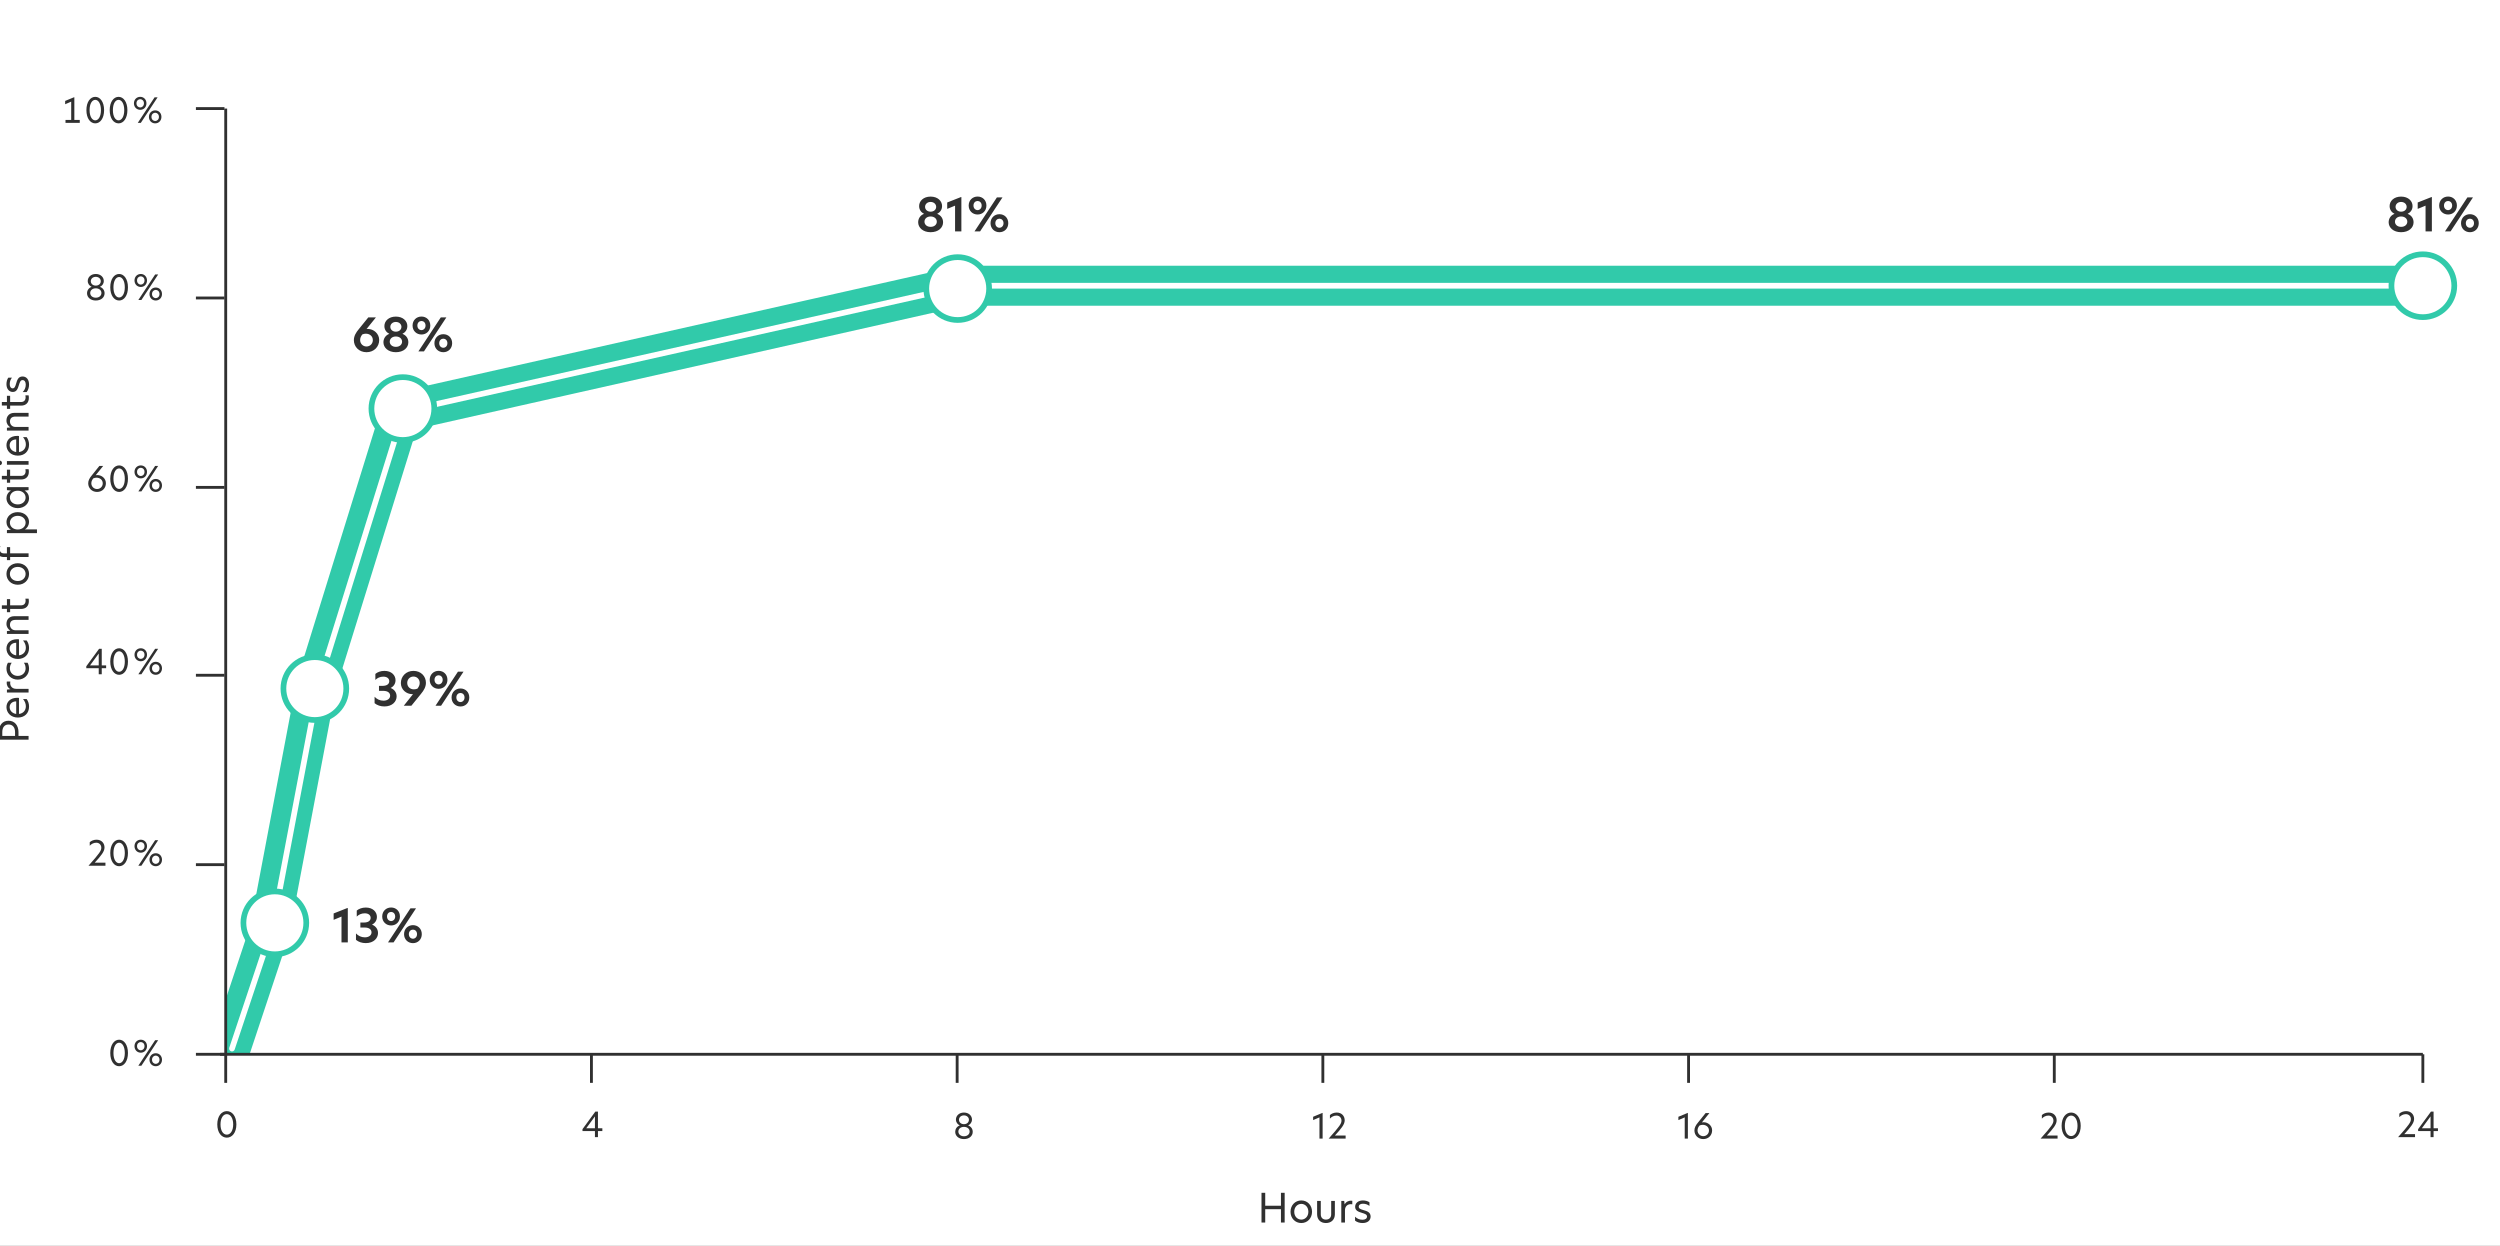 <svg width="875" height="436" viewBox="0 0 875 436" fill="none" xmlns="http://www.w3.org/2000/svg">
<rect x="0" y="0" width="875" height="436" fill="#808080" stroke="none"/>
<g clip-path="url(#clip0_5544_33635)">
<rect width="875" height="436" fill="white"/>
<path d="M850.206 93.009C853.905 93.196 856.846 96.255 856.846 100C856.846 103.745 853.905 106.804 850.206 106.991L849.846 107H337.507L145.811 150.145L117.468 241.59L101.317 326.807C101.259 327.113 101.18 327.415 101.082 327.711L87.353 369H79.195V349.16L87.65 323.732L103.789 238.586L103.874 238.199C103.906 238.071 103.941 237.944 103.98 237.817L133.638 142.133L133.71 141.91C134.502 139.628 136.419 137.909 138.786 137.376L335.192 93.171L335.572 93.097C335.954 93.033 336.342 93 336.729 93H849.846L850.206 93.009Z" fill="#31CAAA"/>
<path d="M848 369L848 379" stroke="#303030"/>
<path d="M77 369L108.987 369L140.974 369L172.961 369L204.948 369L236.935 369L268.922 369L300.909 369L332.896 369L364.883 369L396.87 369L428.857 369L460.844 369L492.831 369L524.818 369L556.805 369L588.792 369L620.779 369L652.765 369L684.752 369L716.739 369L748.726 369L780.713 369L812.7 369L848 369" stroke="#303030"/>
<path d="M335 369L335 379" stroke="#303030"/>
<path d="M207 369L207 379" stroke="#303030"/>
<path d="M79 369L79 379" stroke="#303030"/>
<path d="M463 369L463 379" stroke="#303030"/>
<path d="M591 369L591 379" stroke="#303030"/>
<path d="M719 369L719 379" stroke="#303030"/>
<path d="M78.57 369L68.57 369" stroke="#303030"/>
<path d="M79 38L79 51.811L79 65.622L79 79.432L79 93.243L79 107.054L79 120.865L79 134.676L79 148.486L79 162.297L79 176.108L79 189.919L79 203.73L79 217.54L79 231.351L79 245.162L79 258.973L79 272.784L79 286.594L79 300.405L79 314.216L79 328.027L79 341.837L79 355.648L79 369.459" stroke="#303030"/>
<path d="M78.57 170.582L68.57 170.582" stroke="#303030"/>
<path d="M78.57 104.293L68.57 104.293" stroke="#303030"/>
<path d="M78.57 236.34L68.57 236.34" stroke="#303030"/>
<path d="M78.57 302.633L68.57 302.633" stroke="#303030"/>
<path d="M78.57 38L68.57 38" stroke="#303030"/>
<path d="M81.195 367L95.428 324.377L111.641 239.192L141.273 143.985L337.512 100H850.195" stroke="white" stroke-width="2" stroke-linecap="round" stroke-linejoin="round"/>
<path d="M10 258.879L-0.416 258.879L-0.416 256.331C-0.416 253.867 0.844 252.257 2.972 252.257C5.086 252.257 6.472 253.825 6.472 256.289L6.472 257.577L10 257.577L10 258.879ZM5.268 257.577L5.268 256.219C5.268 254.595 4.428 253.573 3 253.573C1.586 253.573 0.802 254.595 0.802 256.219L0.802 257.577L5.268 257.577ZM10.168 247.308C10.168 249.66 8.586 251.144 6.248 251.144C3.798 251.144 2.258 249.45 2.258 247.49C2.258 245.698 3.574 244.228 6.066 244.228C6.29 244.228 6.472 244.242 6.64 244.27L6.64 249.884C8.138 249.702 9.048 248.638 9.048 247.21C9.048 246.342 8.726 245.446 8.054 244.662L9.328 244.662C9.888 245.432 10.168 246.328 10.168 247.308ZM5.674 249.884L5.674 245.474C4.106 245.502 3.378 246.468 3.378 247.504C3.378 248.666 4.26 249.688 5.674 249.884ZM10 242.383L2.426 242.383L2.426 241.361L3.63 241.221L3.63 241.207C2.65 240.689 2.342 239.709 2.342 239.037C2.342 238.841 2.356 238.687 2.384 238.533L3.616 238.533C3.588 238.701 3.56 238.883 3.56 239.065C3.56 240.073 4.204 241.095 5.688 241.095L10 241.095L10 242.383ZM6.206 236.567C7.942 236.567 8.964 235.307 8.964 233.963C8.964 233.333 8.838 232.577 8.348 231.947L9.65 231.947C9.972 232.507 10.168 233.221 10.168 234.047C10.168 236.231 8.474 237.869 6.206 237.869C3.966 237.869 2.258 236.231 2.258 234.047C2.258 233.263 2.412 232.549 2.79 231.947L4.106 231.947C3.644 232.577 3.462 233.193 3.462 233.977C3.462 235.307 4.498 236.567 6.206 236.567ZM10.168 226.8C10.168 229.152 8.586 230.636 6.248 230.636C3.798 230.636 2.258 228.942 2.258 226.982C2.258 225.19 3.574 223.72 6.066 223.72C6.29 223.72 6.472 223.734 6.64 223.762L6.64 229.376C8.138 229.194 9.048 228.13 9.048 226.702C9.048 225.834 8.726 224.938 8.054 224.154L9.328 224.154C9.888 224.924 10.168 225.82 10.168 226.8ZM5.674 229.376L5.674 224.966C4.106 224.994 3.378 225.96 3.378 226.996C3.378 228.158 4.26 229.18 5.674 229.376ZM2.258 218.375C2.258 216.737 3.322 215.673 4.988 215.673L10 215.673L10 216.961L5.45 216.961C4.12 216.961 3.49 217.563 3.49 218.697C3.49 219.775 4.274 220.587 5.38 220.587L10 220.587L10 221.875L2.426 221.875L2.426 220.881L3.574 220.741L3.574 220.699C2.874 220.265 2.258 219.453 2.258 218.375ZM0.648 211.871L2.426 211.871L2.426 209.701L3.546 209.701L3.546 211.871L7.298 211.871C8.474 211.871 8.964 211.171 8.964 210.205C8.964 209.995 8.936 209.771 8.894 209.533L10.014 209.533C10.042 209.673 10.098 210.009 10.098 210.429C10.098 212.067 9.118 213.131 7.354 213.131L3.546 213.131L3.546 214.265L2.426 214.265L2.426 213.103L0.648 213.103L0.648 211.871ZM10.168 200.88C10.168 203.036 8.502 204.66 6.22 204.66C3.938 204.66 2.258 203.036 2.258 200.88C2.258 198.738 3.938 197.128 6.22 197.128C8.488 197.128 10.168 198.738 10.168 200.88ZM6.22 203.358C7.97 203.358 8.964 202.154 8.964 200.88C8.964 199.62 7.956 198.416 6.22 198.416C4.47 198.416 3.462 199.62 3.462 200.88C3.462 202.154 4.47 203.358 6.22 203.358ZM10 194.959L3.546 194.959L3.546 196.051L2.426 196.051L2.426 194.959L1.292 194.959C-0.206 194.959 -1.27 193.923 -1.27 192.383C-1.27 191.949 -1.186 191.515 -1.06 191.123L0.13 191.123C0.018 191.389 -0.066 191.851 -0.066 192.229C-0.066 193.167 0.396 193.685 1.46 193.685L2.426 193.685L2.426 191.501L3.546 191.501L3.546 193.671L10 193.671L10 194.959ZM12.94 186.588L2.426 186.588L2.426 185.538L3.826 185.384C2.804 184.81 2.258 183.774 2.258 182.696C2.258 180.904 3.798 179.252 6.206 179.252C8.642 179.252 10.168 180.89 10.168 182.682C10.168 183.732 9.608 184.796 8.684 185.3L12.94 185.3L12.94 186.588ZM6.22 185.328C7.844 185.328 8.964 184.278 8.964 182.948C8.964 181.59 7.858 180.54 6.206 180.54C4.582 180.54 3.462 181.59 3.462 182.948C3.462 184.278 4.582 185.328 6.22 185.328ZM10.168 174.405C10.168 176.183 8.614 177.849 6.22 177.849C3.798 177.849 2.258 176.183 2.258 174.405C2.258 173.313 2.804 172.291 3.826 171.717L3.826 171.703L2.426 171.549L2.426 170.499L10 170.499L10 171.549L8.614 171.703L8.614 171.717C9.636 172.291 10.168 173.313 10.168 174.405ZM6.22 176.547C7.844 176.547 8.964 175.497 8.964 174.139C8.964 172.809 7.844 171.745 6.206 171.745C4.582 171.745 3.462 172.809 3.462 174.139C3.462 175.497 4.582 176.547 6.22 176.547ZM0.648 166.562L2.426 166.562L2.426 164.392L3.546 164.392L3.546 166.562L7.298 166.562C8.474 166.562 8.964 165.862 8.964 164.896C8.964 164.686 8.936 164.462 8.894 164.224L10.014 164.224C10.042 164.364 10.098 164.7 10.098 165.12C10.098 166.758 9.118 167.822 7.354 167.822L3.546 167.822L3.546 168.956L2.426 168.956L2.426 167.794L0.648 167.794L0.648 166.562ZM10 162.661L2.426 162.661L2.426 161.373L10 161.373L10 162.661ZM-0.094 162.815C-0.542 162.815 -0.878 162.479 -0.878 162.017C-0.878 161.555 -0.542 161.219 -0.094 161.219C0.354 161.219 0.69 161.555 0.69 162.017C0.69 162.479 0.354 162.815 -0.094 162.815ZM10.168 155.638C10.168 157.99 8.586 159.474 6.248 159.474C3.798 159.474 2.258 157.78 2.258 155.82C2.258 154.028 3.574 152.558 6.066 152.558C6.29 152.558 6.472 152.572 6.64 152.6L6.64 158.214C8.138 158.032 9.048 156.968 9.048 155.54C9.048 154.672 8.726 153.776 8.054 152.992L9.328 152.992C9.888 153.762 10.168 154.658 10.168 155.638ZM5.674 158.214L5.674 153.804C4.106 153.832 3.378 154.798 3.378 155.834C3.378 156.996 4.26 158.018 5.674 158.214ZM2.258 147.213C2.258 145.575 3.322 144.511 4.988 144.511L10 144.511L10 145.799L5.45 145.799C4.12 145.799 3.49 146.401 3.49 147.535C3.49 148.613 4.274 149.425 5.38 149.425L10 149.425L10 150.713L2.426 150.713L2.426 149.719L3.574 149.579L3.574 149.537C2.874 149.103 2.258 148.291 2.258 147.213ZM0.648 140.709L2.426 140.709L2.426 138.539L3.546 138.539L3.546 140.709L7.298 140.709C8.474 140.709 8.964 140.009 8.964 139.043C8.964 138.833 8.936 138.609 8.894 138.371L10.014 138.371C10.042 138.511 10.098 138.847 10.098 139.267C10.098 140.905 9.118 141.969 7.354 141.969L3.546 141.969L3.546 143.103L2.426 143.103L2.426 141.941L0.648 141.941L0.648 140.709ZM2.258 134.456C2.258 133.588 2.51 132.706 2.916 132.174L4.19 132.174C3.728 132.72 3.406 133.546 3.406 134.442C3.406 135.394 3.812 135.926 4.428 135.926C5.1 135.926 5.352 135.268 5.646 134.246C5.982 133.084 6.36 131.768 7.886 131.768C9.272 131.768 10.168 132.846 10.168 134.596C10.168 135.576 9.888 136.514 9.328 137.214L7.942 137.214C8.544 136.626 9.02 135.73 9.02 134.638C9.02 133.616 8.572 133.028 7.9 133.028C7.172 133.028 6.934 133.742 6.598 134.834C6.22 136.08 5.814 137.186 4.484 137.186C3.21 137.186 2.258 136.136 2.258 134.456Z" fill="#303030"/>
<path d="M27.918 41.968V43H22.926V41.968H24.918L24.918 35.572L22.806 36.484V35.32L25.914 34.036H26.022L26.022 41.968H27.918ZM33.35 34.948C32.234 34.948 31.358 36.268 31.358 38.548C31.358 40.816 32.246 42.124 33.35 42.124C34.43 42.124 35.33 40.816 35.33 38.56C35.33 36.28 34.43 34.948 33.35 34.948ZM30.242 38.548C30.242 35.656 31.622 33.892 33.35 33.892C35.042 33.892 36.434 35.656 36.434 38.548C36.434 41.452 35.054 43.18 33.35 43.18C31.622 43.18 30.242 41.452 30.242 38.548ZM41.506 34.948C40.39 34.948 39.514 36.268 39.514 38.548C39.514 40.816 40.402 42.124 41.506 42.124C42.586 42.124 43.486 40.816 43.486 38.56C43.486 36.28 42.586 34.948 41.506 34.948ZM38.398 38.548C38.398 35.656 39.778 33.892 41.506 33.892C43.198 33.892 44.59 35.656 44.59 38.548C44.59 41.452 43.21 43.18 41.506 43.18C39.778 43.18 38.398 41.452 38.398 38.548ZM49.086 37.612C49.734 37.612 50.382 37.072 50.382 36.16C50.382 35.236 49.734 34.72 49.086 34.72C48.414 34.72 47.766 35.236 47.766 36.16C47.766 37.072 48.414 37.612 49.086 37.612ZM46.878 36.16C46.878 34.84 47.838 33.892 49.086 33.892C50.322 33.892 51.258 34.84 51.258 36.16C51.258 37.48 50.322 38.44 49.086 38.44C47.838 38.44 46.878 37.492 46.878 36.16ZM48.222 43L54.102 34.072H55.158L49.29 43H48.222ZM52.122 40.912C52.122 39.58 53.07 38.632 54.318 38.632C55.566 38.632 56.502 39.58 56.502 40.912C56.502 42.22 55.566 43.18 54.318 43.18C53.07 43.18 52.122 42.232 52.122 40.912ZM53.01 40.912C53.01 41.824 53.658 42.352 54.318 42.352C54.978 42.352 55.626 41.824 55.626 40.912C55.626 39.988 54.978 39.46 54.318 39.46C53.658 39.46 53.01 39.988 53.01 40.912Z" fill="#303030"/>
<path d="M34.997 100.404C36.041 100.788 36.605 101.664 36.605 102.648C36.605 104.076 35.393 105.18 33.521 105.18C31.673 105.18 30.461 104.064 30.461 102.648C30.461 101.676 31.025 100.776 32.057 100.404V100.38C31.313 100.032 30.713 99.348 30.713 98.34C30.713 97.056 31.781 95.892 33.521 95.892C35.261 95.892 36.329 97.056 36.329 98.328C36.329 99.348 35.741 100.044 34.997 100.38V100.404ZM31.577 102.552C31.577 103.428 32.309 104.196 33.521 104.196C34.769 104.196 35.501 103.428 35.501 102.552C35.501 101.616 34.721 100.908 33.521 100.908C32.333 100.908 31.577 101.616 31.577 102.552ZM31.781 98.412C31.781 99.324 32.513 99.96 33.521 99.96C34.541 99.96 35.273 99.324 35.273 98.412C35.273 97.584 34.553 96.888 33.521 96.888C32.489 96.888 31.781 97.572 31.781 98.412ZM41.701 96.948C40.585 96.948 39.709 98.268 39.709 100.548C39.709 102.816 40.597 104.124 41.701 104.124C42.781 104.124 43.681 102.816 43.681 100.56C43.681 98.28 42.781 96.948 41.701 96.948ZM38.593 100.548C38.593 97.656 39.973 95.892 41.701 95.892C43.393 95.892 44.785 97.656 44.785 100.548C44.785 103.452 43.405 105.18 41.701 105.18C39.973 105.18 38.593 103.452 38.593 100.548ZM49.282 99.612C49.93 99.612 50.578 99.072 50.578 98.16C50.578 97.236 49.93 96.72 49.282 96.72C48.61 96.72 47.962 97.236 47.962 98.16C47.962 99.072 48.61 99.612 49.282 99.612ZM47.074 98.16C47.074 96.84 48.034 95.892 49.282 95.892C50.518 95.892 51.454 96.84 51.454 98.16C51.454 99.48 50.518 100.44 49.282 100.44C48.034 100.44 47.074 99.492 47.074 98.16ZM48.418 105L54.298 96.072H55.354L49.486 105H48.418ZM52.318 102.912C52.318 101.58 53.266 100.632 54.514 100.632C55.762 100.632 56.698 101.58 56.698 102.912C56.698 104.22 55.762 105.18 54.514 105.18C53.266 105.18 52.318 104.232 52.318 102.912ZM53.206 102.912C53.206 103.824 53.854 104.352 54.514 104.352C55.174 104.352 55.822 103.824 55.822 102.912C55.822 101.988 55.174 101.46 54.514 101.46C53.854 101.46 53.206 101.988 53.206 102.912Z" fill="#303030"/>
<path d="M36.118 163.072L33.49 166.336C33.682 166.3 33.886 166.276 34.102 166.276C35.566 166.276 37.066 167.416 37.066 169.132C37.066 170.836 35.806 172.18 33.97 172.18C32.146 172.18 30.874 170.824 30.874 169.168C30.874 168.16 31.342 167.332 32.122 166.396L34.786 163.072H36.118ZM31.966 169.168C31.966 170.212 32.806 171.16 33.97 171.16C35.134 171.16 35.962 170.224 35.962 169.192C35.962 167.884 34.894 167.188 33.766 167.188C33.382 167.188 32.998 167.272 32.638 167.44C32.194 168.016 31.966 168.508 31.966 169.168ZM41.701 163.948C40.585 163.948 39.709 165.268 39.709 167.548C39.709 169.816 40.597 171.124 41.701 171.124C42.781 171.124 43.681 169.816 43.681 167.56C43.681 165.28 42.781 163.948 41.701 163.948ZM38.593 167.548C38.593 164.656 39.973 162.892 41.701 162.892C43.393 162.892 44.785 164.656 44.785 167.548C44.785 170.452 43.405 172.18 41.701 172.18C39.973 172.18 38.593 170.452 38.593 167.548ZM49.282 166.612C49.93 166.612 50.578 166.072 50.578 165.16C50.578 164.236 49.93 163.72 49.282 163.72C48.61 163.72 47.962 164.236 47.962 165.16C47.962 166.072 48.61 166.612 49.282 166.612ZM47.074 165.16C47.074 163.84 48.034 162.892 49.282 162.892C50.518 162.892 51.454 163.84 51.454 165.16C51.454 166.48 50.518 167.44 49.282 167.44C48.034 167.44 47.074 166.492 47.074 165.16ZM48.418 172L54.298 163.072H55.354L49.486 172H48.418ZM52.318 169.912C52.318 168.58 53.266 167.632 54.514 167.632C55.762 167.632 56.698 168.58 56.698 169.912C56.698 171.22 55.762 172.18 54.514 172.18C53.266 172.18 52.318 171.232 52.318 169.912ZM53.206 169.912C53.206 170.824 53.854 171.352 54.514 171.352C55.174 171.352 55.822 170.824 55.822 169.912C55.822 168.988 55.174 168.46 54.514 168.46C53.854 168.46 53.206 168.988 53.206 169.912Z" fill="#303030"/>
<path d="M35.612 227.072V232.892H37.148V233.876H35.612V236H34.556V233.876H30.2L30.2 233.204L34.688 227.072H35.612ZM31.52 232.892H34.556V228.728L31.52 232.88V232.892ZM41.701 227.948C40.585 227.948 39.709 229.268 39.709 231.548C39.709 233.816 40.597 235.124 41.701 235.124C42.781 235.124 43.681 233.816 43.681 231.56C43.681 229.28 42.781 227.948 41.701 227.948ZM38.593 231.548C38.593 228.656 39.973 226.892 41.701 226.892C43.393 226.892 44.785 228.656 44.785 231.548C44.785 234.452 43.405 236.18 41.701 236.18C39.973 236.18 38.593 234.452 38.593 231.548ZM49.282 230.612C49.93 230.612 50.578 230.072 50.578 229.16C50.578 228.236 49.93 227.72 49.282 227.72C48.61 227.72 47.962 228.236 47.962 229.16C47.962 230.072 48.61 230.612 49.282 230.612ZM47.074 229.16C47.074 227.84 48.034 226.892 49.282 226.892C50.518 226.892 51.454 227.84 51.454 229.16C51.454 230.48 50.518 231.44 49.282 231.44C48.034 231.44 47.074 230.492 47.074 229.16ZM48.418 236L54.298 227.072H55.354L49.486 236H48.418ZM52.318 233.912C52.318 232.58 53.266 231.632 54.514 231.632C55.762 231.632 56.698 232.58 56.698 233.912C56.698 235.22 55.762 236.18 54.514 236.18C53.266 236.18 52.318 235.232 52.318 233.912ZM53.206 233.912C53.206 234.824 53.854 235.352 54.514 235.352C55.174 235.352 55.822 234.824 55.822 233.912C55.822 232.988 55.174 232.46 54.514 232.46C53.854 232.46 53.206 232.988 53.206 233.912Z" fill="#303030"/>
<path d="M30.976 303C34.948 298.56 35.452 297.732 35.452 296.688C35.452 295.8 34.828 294.948 33.688 294.948C32.716 294.948 31.912 295.452 31.408 296.016V294.768C31.912 294.288 32.812 293.892 33.784 293.892C35.548 293.892 36.58 295.116 36.58 296.628C36.58 298.044 35.38 299.508 33.148 301.944H36.904V303H30.976ZM41.701 294.948C40.585 294.948 39.709 296.268 39.709 298.548C39.709 300.816 40.597 302.124 41.701 302.124C42.781 302.124 43.681 300.816 43.681 298.56C43.681 296.28 42.781 294.948 41.701 294.948ZM38.593 298.548C38.593 295.656 39.973 293.892 41.701 293.892C43.393 293.892 44.785 295.656 44.785 298.548C44.785 301.452 43.405 303.18 41.701 303.18C39.973 303.18 38.593 301.452 38.593 298.548ZM49.282 297.612C49.93 297.612 50.578 297.072 50.578 296.16C50.578 295.236 49.93 294.72 49.282 294.72C48.61 294.72 47.962 295.236 47.962 296.16C47.962 297.072 48.61 297.612 49.282 297.612ZM47.074 296.16C47.074 294.84 48.034 293.892 49.282 293.892C50.518 293.892 51.454 294.84 51.454 296.16C51.454 297.48 50.518 298.44 49.282 298.44C48.034 298.44 47.074 297.492 47.074 296.16ZM48.418 303L54.298 294.072H55.354L49.486 303H48.418ZM52.318 300.912C52.318 299.58 53.266 298.632 54.514 298.632C55.762 298.632 56.698 299.58 56.698 300.912C56.698 302.22 55.762 303.18 54.514 303.18C53.266 303.18 52.318 302.232 52.318 300.912ZM53.206 300.912C53.206 301.824 53.854 302.352 54.514 302.352C55.174 302.352 55.822 301.824 55.822 300.912C55.822 299.988 55.174 299.46 54.514 299.46C53.854 299.46 53.206 299.988 53.206 300.912Z" fill="#303030"/>
<path d="M41.701 364.948C40.585 364.948 39.709 366.268 39.709 368.548C39.709 370.816 40.597 372.124 41.701 372.124C42.781 372.124 43.681 370.816 43.681 368.56C43.681 366.28 42.781 364.948 41.701 364.948ZM38.593 368.548C38.593 365.656 39.973 363.892 41.701 363.892C43.393 363.892 44.785 365.656 44.785 368.548C44.785 371.452 43.405 373.18 41.701 373.18C39.973 373.18 38.593 371.452 38.593 368.548ZM49.282 367.612C49.93 367.612 50.578 367.072 50.578 366.16C50.578 365.236 49.93 364.72 49.282 364.72C48.61 364.72 47.962 365.236 47.962 366.16C47.962 367.072 48.61 367.612 49.282 367.612ZM47.074 366.16C47.074 364.84 48.034 363.892 49.282 363.892C50.518 363.892 51.454 364.84 51.454 366.16C51.454 367.48 50.518 368.44 49.282 368.44C48.034 368.44 47.074 367.492 47.074 366.16ZM48.418 373L54.298 364.072H55.354L49.486 373H48.418ZM52.318 370.912C52.318 369.58 53.266 368.632 54.514 368.632C55.762 368.632 56.698 369.58 56.698 370.912C56.698 372.22 55.762 373.18 54.514 373.18C53.266 373.18 52.318 372.232 52.318 370.912ZM53.206 370.912C53.206 371.824 53.854 372.352 54.514 372.352C55.174 372.352 55.822 371.824 55.822 370.912C55.822 369.988 55.174 369.46 54.514 369.46C53.854 369.46 53.206 369.988 53.206 370.912Z" fill="#303030"/>
<path d="M209.283 389.072V394.892H210.819V395.876H209.283V398H208.227V395.876H203.871V395.204L208.359 389.072H209.283ZM205.191 394.892H208.227V390.728L205.191 394.88V394.892Z" fill="#303030"/>
<path d="M79.385 389.948C78.149 389.948 77.177 391.268 77.177 393.548C77.177 395.828 78.149 397.124 79.385 397.124C80.609 397.124 81.617 395.816 81.617 393.548C81.617 391.268 80.609 389.948 79.385 389.948ZM76.049 393.548C76.049 390.644 77.537 388.892 79.385 388.892C81.233 388.892 82.733 390.644 82.733 393.548C82.733 396.44 81.233 398.18 79.385 398.18C77.537 398.18 76.049 396.44 76.049 393.548Z" fill="#303030"/>
<path d="M338.86 393.904C339.904 394.288 340.456 395.164 340.456 396.148C340.456 397.576 339.256 398.68 337.384 398.68C335.536 398.68 334.324 397.564 334.324 396.148C334.324 395.176 334.876 394.276 335.908 393.904V393.88C335.164 393.532 334.576 392.848 334.576 391.84C334.576 390.556 335.644 389.392 337.384 389.392C339.124 389.392 340.192 390.556 340.192 391.828C340.192 392.848 339.592 393.544 338.86 393.88V393.904ZM335.428 396.052C335.428 396.928 336.172 397.696 337.384 397.696C338.62 397.696 339.364 396.928 339.364 396.052C339.364 395.116 338.584 394.408 337.384 394.408C336.196 394.408 335.428 395.116 335.428 396.052ZM335.644 391.912C335.644 392.824 336.364 393.46 337.384 393.46C338.404 393.46 339.124 392.824 339.124 391.912C339.124 391.084 338.416 390.388 337.384 390.388C336.34 390.388 335.644 391.072 335.644 391.912Z" fill="#303030"/>
<path d="M461.812 398.5V391.084L459.592 392.032V390.868L462.808 389.536H462.916V398.5H461.812ZM465.041 398.5C469.013 394.06 469.517 393.232 469.517 392.188C469.517 391.3 468.893 390.448 467.753 390.448C466.781 390.448 465.977 390.952 465.473 391.516V390.268C465.977 389.788 466.877 389.392 467.849 389.392C469.613 389.392 470.645 390.616 470.645 392.128C470.645 393.544 469.445 395.008 467.213 397.444H470.969V398.5H465.041Z" fill="#303030"/>
<path d="M589.654 398.5V391.084L587.434 392.032V390.868L590.65 389.536H590.758V398.5H589.654ZM598.295 389.572L595.667 392.836C595.859 392.8 596.063 392.776 596.279 392.776C597.743 392.776 599.243 393.916 599.243 395.632C599.243 397.336 597.983 398.68 596.147 398.68C594.323 398.68 593.051 397.324 593.051 395.668C593.051 394.66 593.519 393.832 594.299 392.896L596.963 389.572H598.295ZM594.143 395.668C594.143 396.712 594.983 397.66 596.147 397.66C597.311 397.66 598.139 396.724 598.139 395.692C598.139 394.384 597.071 393.688 595.943 393.688C595.559 393.688 595.175 393.772 594.815 393.94C594.371 394.516 594.143 395.008 594.143 395.668Z" fill="#303030"/>
<path d="M714.221 398.5C718.193 394.06 718.697 393.232 718.697 392.188C718.697 391.3 718.073 390.448 716.933 390.448C715.961 390.448 715.157 390.952 714.653 391.516V390.268C715.157 389.788 716.057 389.392 717.029 389.392C718.793 389.392 719.825 390.616 719.825 392.128C719.825 393.544 718.625 395.008 716.393 397.444H720.149V398.5H714.221ZM724.9 390.448C723.664 390.448 722.692 391.768 722.692 394.048C722.692 396.328 723.664 397.624 724.9 397.624C726.124 397.624 727.132 396.316 727.132 394.048C727.132 391.768 726.124 390.448 724.9 390.448ZM721.564 394.048C721.564 391.144 723.052 389.392 724.9 389.392C726.748 389.392 728.248 391.144 728.248 394.048C728.248 396.94 726.748 398.68 724.9 398.68C723.052 398.68 721.564 396.94 721.564 394.048Z" fill="#303030"/>
<path d="M839.332 398C843.304 393.56 843.808 392.732 843.808 391.688C843.808 390.8 843.184 389.948 842.044 389.948C841.072 389.948 840.268 390.452 839.764 391.016V389.768C840.268 389.288 841.168 388.892 842.14 388.892C843.904 388.892 844.936 390.116 844.936 391.628C844.936 393.044 843.736 394.508 841.504 396.944H845.26V398H839.332ZM851.752 389.072V394.892H853.288V395.876H851.752V398H850.696V395.876H846.34V395.204L850.828 389.072H851.752ZM847.66 394.892H850.696V390.728L847.66 394.88V394.892Z" fill="#303030"/>
<path d="M448.331 427.895V423.219H442.829V427.895H441.527V417.479H442.829V422.001H448.331V417.479H449.633V427.895H448.331ZM455.462 428.063C453.306 428.063 451.682 426.397 451.682 424.115C451.682 421.833 453.306 420.153 455.462 420.153C457.604 420.153 459.214 421.833 459.214 424.115C459.214 426.383 457.604 428.063 455.462 428.063ZM452.984 424.115C452.984 425.865 454.188 426.859 455.462 426.859C456.722 426.859 457.926 425.851 457.926 424.115C457.926 422.365 456.722 421.357 455.462 421.357C454.188 421.357 452.984 422.365 452.984 424.115ZM464.068 428.063C462.136 428.063 460.988 426.803 460.988 424.983V420.321H462.276V425.011C462.276 426.173 462.962 426.859 464.068 426.859C465.202 426.859 465.916 426.173 465.916 425.011V420.321H467.204V424.983C467.204 426.803 466.014 428.063 464.068 428.063ZM469.453 427.895V420.321H470.475L470.615 421.525H470.629C471.147 420.545 472.127 420.237 472.799 420.237C472.995 420.237 473.149 420.251 473.303 420.279V421.511C473.135 421.483 472.953 421.455 472.771 421.455C471.763 421.455 470.741 422.099 470.741 423.583V427.895H469.453ZM477.028 420.153C477.896 420.153 478.778 420.405 479.31 420.811V422.085C478.764 421.623 477.938 421.301 477.042 421.301C476.09 421.301 475.558 421.707 475.558 422.323C475.558 422.995 476.216 423.247 477.238 423.541C478.4 423.877 479.716 424.255 479.716 425.781C479.716 427.167 478.638 428.063 476.888 428.063C475.908 428.063 474.97 427.783 474.27 427.223V425.837C474.858 426.439 475.754 426.915 476.846 426.915C477.868 426.915 478.456 426.467 478.456 425.795C478.456 425.067 477.742 424.829 476.65 424.493C475.404 424.115 474.298 423.709 474.298 422.379C474.298 421.105 475.348 420.153 477.028 420.153Z" fill="#303030"/>
<path d="M842.7 74.856C844.044 75.368 844.748 76.504 844.748 77.8C844.748 79.688 843.116 81.272 840.38 81.272C837.692 81.272 836.028 79.672 836.028 77.8C836.028 76.552 836.732 75.352 838.06 74.856V74.824C837.116 74.36 836.364 73.448 836.364 72.12C836.364 70.392 837.836 68.808 840.38 68.808C842.924 68.808 844.396 70.392 844.396 72.104C844.396 73.448 843.644 74.36 842.7 74.824V74.856ZM838.236 77.592C838.236 78.536 839.02 79.4 840.38 79.4C841.772 79.4 842.556 78.536 842.556 77.592C842.556 76.584 841.724 75.768 840.38 75.768C839.052 75.768 838.236 76.584 838.236 77.592ZM838.444 72.392C838.444 73.336 839.212 74.088 840.38 74.088C841.564 74.088 842.332 73.336 842.332 72.392C842.332 71.512 841.58 70.68 840.38 70.68C839.18 70.68 838.444 71.496 838.444 72.392ZM848.945 81V71.976L846.193 73.112V70.872L850.977 68.984H851.153V81H848.945ZM856.83 73.544C857.534 73.544 858.254 72.952 858.254 71.944C858.254 70.904 857.534 70.344 856.83 70.344C856.11 70.344 855.39 70.904 855.39 71.944C855.39 72.952 856.094 73.544 856.83 73.544ZM853.71 71.944C853.71 70.072 855.086 68.792 856.83 68.792C858.574 68.792 859.918 70.072 859.918 71.944C859.918 73.784 858.574 75.08 856.83 75.08C855.086 75.08 853.71 73.8 853.71 71.944ZM855.742 81L863.598 69.08H865.55L857.694 81H855.742ZM861.358 78.12C861.358 76.248 862.734 74.968 864.478 74.968C866.222 74.968 867.566 76.248 867.566 78.12C867.566 79.976 866.222 81.272 864.478 81.272C862.734 81.272 861.358 79.976 861.358 78.12ZM863.038 78.12C863.038 79.144 863.742 79.72 864.478 79.72C865.182 79.72 865.902 79.144 865.902 78.12C865.902 77.08 865.182 76.536 864.478 76.536C863.758 76.536 863.038 77.08 863.038 78.12Z" fill="#303030"/>
<path d="M328.029 74.856C329.373 75.368 330.077 76.504 330.077 77.8C330.077 79.688 328.445 81.272 325.709 81.272C323.021 81.272 321.357 79.672 321.357 77.8C321.357 76.552 322.061 75.352 323.389 74.856V74.824C322.445 74.36 321.693 73.448 321.693 72.12C321.693 70.392 323.165 68.808 325.709 68.808C328.253 68.808 329.725 70.392 329.725 72.104C329.725 73.448 328.973 74.36 328.029 74.824V74.856ZM323.565 77.592C323.565 78.536 324.349 79.4 325.709 79.4C327.101 79.4 327.885 78.536 327.885 77.592C327.885 76.584 327.053 75.768 325.709 75.768C324.381 75.768 323.565 76.584 323.565 77.592ZM323.773 72.392C323.773 73.336 324.541 74.088 325.709 74.088C326.893 74.088 327.661 73.336 327.661 72.392C327.661 71.512 326.909 70.68 325.709 70.68C324.509 70.68 323.773 71.496 323.773 72.392ZM334.273 81V71.976L331.521 73.112V70.872L336.305 68.984H336.481V81H334.273ZM342.158 73.544C342.862 73.544 343.582 72.952 343.582 71.944C343.582 70.904 342.862 70.344 342.158 70.344C341.438 70.344 340.718 70.904 340.718 71.944C340.718 72.952 341.422 73.544 342.158 73.544ZM339.038 71.944C339.038 70.072 340.414 68.792 342.158 68.792C343.902 68.792 345.246 70.072 345.246 71.944C345.246 73.784 343.902 75.08 342.158 75.08C340.414 75.08 339.038 73.8 339.038 71.944ZM341.07 81L348.926 69.08H350.878L343.022 81H341.07ZM346.686 78.12C346.686 76.248 348.062 74.968 349.806 74.968C351.55 74.968 352.894 76.248 352.894 78.12C352.894 79.976 351.55 81.272 349.806 81.272C348.062 81.272 346.686 79.976 346.686 78.12ZM348.366 78.12C348.366 79.144 349.07 79.72 349.806 79.72C350.51 79.72 351.23 79.144 351.23 78.12C351.23 77.08 350.51 76.536 349.806 76.536C349.086 76.536 348.366 77.08 348.366 78.12Z" fill="#303030"/>
<path d="M131.581 111.08L128.301 115.144C128.445 115.144 128.589 115.128 128.733 115.128C130.765 115.128 132.717 116.744 132.717 119C132.717 121.368 130.909 123.272 128.285 123.272C125.661 123.272 123.853 121.368 123.853 119.064C123.853 117.624 124.573 116.392 125.613 115.16L128.909 111.08H131.581ZM126.045 119.032C126.045 120.216 126.957 121.272 128.269 121.272C129.581 121.272 130.493 120.232 130.493 119.048C130.493 117.592 129.325 116.792 128.045 116.792C127.629 116.792 127.213 116.872 126.813 117.048C126.301 117.704 126.045 118.28 126.045 119.032ZM140.872 116.856C142.216 117.368 142.92 118.504 142.92 119.8C142.92 121.688 141.288 123.272 138.552 123.272C135.864 123.272 134.2 121.672 134.2 119.8C134.2 118.552 134.904 117.352 136.232 116.856V116.824C135.288 116.36 134.536 115.448 134.536 114.12C134.536 112.392 136.008 110.808 138.552 110.808C141.096 110.808 142.568 112.392 142.568 114.104C142.568 115.448 141.816 116.36 140.872 116.824V116.856ZM136.408 119.592C136.408 120.536 137.192 121.4 138.552 121.4C139.944 121.4 140.728 120.536 140.728 119.592C140.728 118.584 139.896 117.768 138.552 117.768C137.224 117.768 136.408 118.584 136.408 119.592ZM136.616 114.392C136.616 115.336 137.384 116.088 138.552 116.088C139.736 116.088 140.504 115.336 140.504 114.392C140.504 113.512 139.752 112.68 138.552 112.68C137.352 112.68 136.616 113.496 136.616 114.392ZM147.517 115.544C148.221 115.544 148.941 114.952 148.941 113.944C148.941 112.904 148.221 112.344 147.517 112.344C146.797 112.344 146.077 112.904 146.077 113.944C146.077 114.952 146.781 115.544 147.517 115.544ZM144.397 113.944C144.397 112.072 145.773 110.792 147.517 110.792C149.261 110.792 150.605 112.072 150.605 113.944C150.605 115.784 149.261 117.08 147.517 117.08C145.773 117.08 144.397 115.8 144.397 113.944ZM146.429 123L154.285 111.08H156.237L148.381 123L146.429 123ZM152.045 120.12C152.045 118.248 153.421 116.968 155.165 116.968C156.909 116.968 158.253 118.248 158.253 120.12C158.253 121.976 156.909 123.272 155.165 123.272C153.421 123.272 152.045 121.976 152.045 120.12ZM153.725 120.12C153.725 121.144 154.429 121.72 155.165 121.72C155.869 121.72 156.589 121.144 156.589 120.12C156.589 119.08 155.869 118.536 155.165 118.536C154.445 118.536 153.725 119.08 153.725 120.12Z" fill="#303030"/>
<path d="M131.379 235.864C132.115 235.24 133.235 234.808 134.547 234.808C137.043 234.808 138.435 236.344 138.435 238.072C138.435 239.272 137.795 240.248 136.755 240.76V240.808C137.843 241.224 138.819 242.216 138.819 243.736C138.819 245.544 137.315 247.256 134.531 247.256C133.203 247.256 132.035 246.872 131.107 246.12V243.864C131.875 244.696 132.947 245.24 134.211 245.24C135.603 245.24 136.547 244.52 136.547 243.496C136.547 242.504 135.715 241.8 134.147 241.8H132.643V240.056H133.859C135.491 240.056 136.243 239.352 136.243 238.408C136.243 237.528 135.523 236.824 134.179 236.824C133.011 236.824 132.019 237.304 131.379 237.976V235.864ZM143.984 247H141.328L144.56 242.936C144.464 242.952 144.368 242.952 144.288 242.952C142.224 242.952 140.304 241.384 140.304 239.064C140.304 236.744 142.096 234.808 144.704 234.808C147.328 234.808 149.072 236.68 149.072 238.984C149.072 240.328 148.416 241.592 147.328 242.872L143.984 247ZM142.528 239.016C142.528 240.36 143.536 241.272 144.848 241.272C145.248 241.272 145.696 241.192 146.096 241.032C146.608 240.36 146.896 239.784 146.896 239.016C146.896 237.816 146.016 236.792 144.72 236.792C143.408 236.792 142.528 237.832 142.528 239.016ZM153.517 239.544C154.221 239.544 154.941 238.952 154.941 237.944C154.941 236.904 154.221 236.344 153.517 236.344C152.797 236.344 152.077 236.904 152.077 237.944C152.077 238.952 152.781 239.544 153.517 239.544ZM150.397 237.944C150.397 236.072 151.773 234.792 153.517 234.792C155.261 234.792 156.605 236.072 156.605 237.944C156.605 239.784 155.261 241.08 153.517 241.08C151.773 241.08 150.397 239.8 150.397 237.944ZM152.429 247L160.285 235.08H162.237L154.381 247H152.429ZM158.045 244.12C158.045 242.248 159.421 240.968 161.165 240.968C162.909 240.968 164.253 242.248 164.253 244.12C164.253 245.976 162.909 247.272 161.165 247.272C159.421 247.272 158.045 245.976 158.045 244.12ZM159.725 244.12C159.725 245.144 160.429 245.72 161.165 245.72C161.869 245.72 162.589 245.144 162.589 244.12C162.589 243.08 161.869 242.536 161.165 242.536C160.445 242.536 159.725 243.08 159.725 244.12Z" fill="#303030"/>
<path d="M119.523 329.832V320.808L116.771 321.944V319.704L121.555 317.816H121.731V329.832H119.523ZM124.864 318.696C125.6 318.072 126.72 317.64 128.032 317.64C130.528 317.64 131.92 319.176 131.92 320.904C131.92 322.104 131.28 323.08 130.24 323.592V323.64C131.328 324.056 132.304 325.048 132.304 326.568C132.304 328.376 130.8 330.088 128.016 330.088C126.688 330.088 125.52 329.704 124.592 328.952V326.696C125.36 327.528 126.432 328.072 127.696 328.072C129.088 328.072 130.032 327.352 130.032 326.328C130.032 325.336 129.2 324.632 127.632 324.632H126.128V322.888H127.344C128.976 322.888 129.728 322.184 129.728 321.24C129.728 320.36 129.008 319.656 127.664 319.656C126.496 319.656 125.504 320.136 124.864 320.808V318.696ZM136.892 322.376C137.596 322.376 138.316 321.784 138.316 320.776C138.316 319.736 137.596 319.176 136.892 319.176C136.172 319.176 135.452 319.736 135.452 320.776C135.452 321.784 136.156 322.376 136.892 322.376ZM133.772 320.776C133.772 318.904 135.148 317.624 136.892 317.624C138.636 317.624 139.98 318.904 139.98 320.776C139.98 322.616 138.636 323.912 136.892 323.912C135.148 323.912 133.772 322.632 133.772 320.776ZM135.804 329.832L143.66 317.912H145.612L137.756 329.832H135.804ZM141.42 326.952C141.42 325.08 142.796 323.8 144.54 323.8C146.284 323.8 147.628 325.08 147.628 326.952C147.628 328.808 146.284 330.104 144.54 330.104C142.796 330.104 141.42 328.808 141.42 326.952ZM143.1 326.952C143.1 327.976 143.804 328.552 144.54 328.552C145.244 328.552 145.964 327.976 145.964 326.952C145.964 325.912 145.244 325.368 144.54 325.368C143.82 325.368 143.1 325.912 143.1 326.952Z" fill="#303030"/>
<circle cx="335.195" cy="101" r="11" fill="white" stroke="#31CAAA" stroke-width="2"/>
<circle cx="848" cy="100" r="11" fill="white" stroke="#31CAAA" stroke-width="2"/>
<circle cx="110.195" cy="241" r="11" fill="white" stroke="#31CAAA" stroke-width="2"/>
<circle cx="96.195" cy="323" r="11" fill="white" stroke="#31CAAA" stroke-width="2"/>
<circle cx="141" cy="143" r="11" fill="white" stroke="#31CAAA" stroke-width="2"/>
</g>
<defs>
<clipPath id="clip0_5544_33635">
<rect width="875" height="436" fill="white"/>
</clipPath>
</defs>
</svg>

